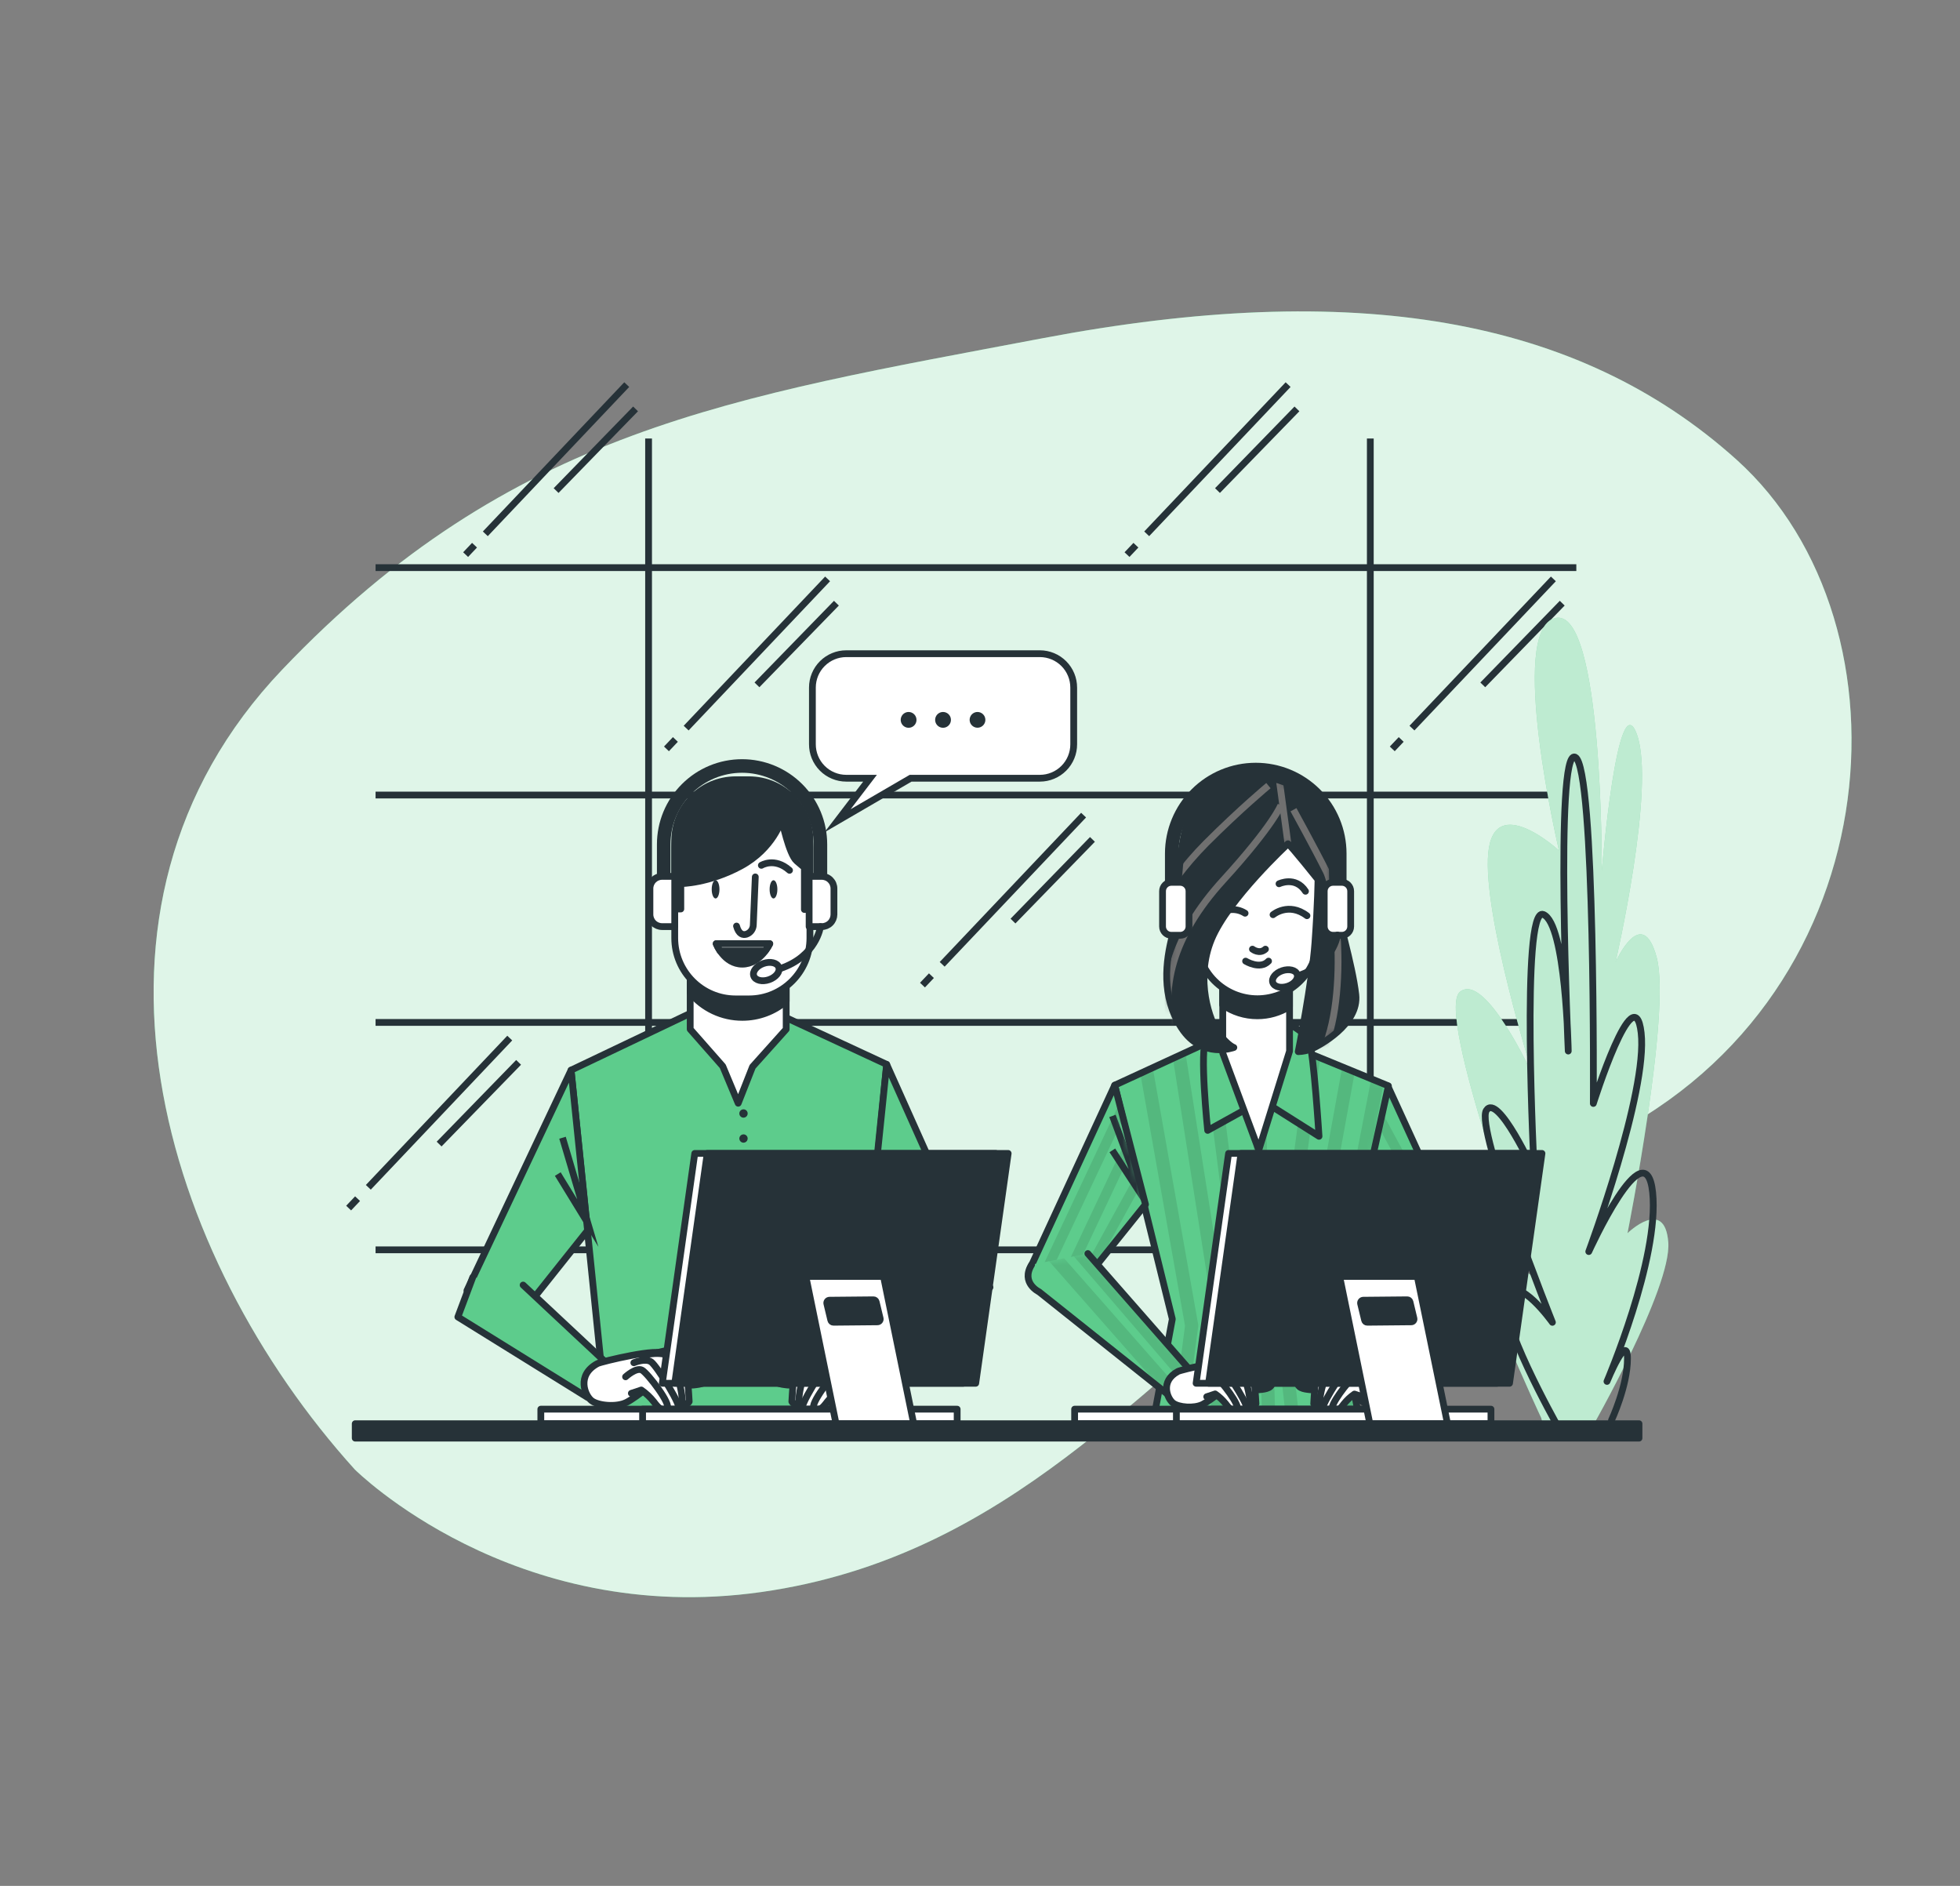<?xml version="1.0" encoding="UTF-8"?> <svg xmlns="http://www.w3.org/2000/svg" width="289" height="278" viewBox="0 0 289 278" fill="none"><rect x="0" y="0" width="289" height="278" fill="#808080" stroke="none"/><path d="M52.316 216.619C52.316 216.619 75.617 239.902 112.291 234.68C148.966 229.457 168.68 203.111 192.197 186.097C204.53 177.184 220.741 175.165 234.637 168.784C279.066 148.374 283.109 92.09 256.043 67.754C232.597 46.681 199.576 41.163 153.762 49.854C107.948 58.545 75.434 63.229 41.63 98.692C7.825 134.155 24.067 185.381 52.316 216.619Z" fill="#5DCC8C"></path><path opacity="0.8" d="M52.316 216.619C52.316 216.619 75.617 239.902 112.291 234.68C148.966 229.457 168.68 203.111 192.197 186.097C204.53 177.184 220.741 175.165 234.637 168.784C279.066 148.374 283.109 92.09 256.043 67.754C232.597 46.681 199.576 41.163 153.762 49.854C107.948 58.545 75.434 63.229 41.63 98.692C7.825 134.155 24.067 185.381 52.316 216.619Z" fill="white"></path><path d="M55.377 184.239H232.427" stroke="#263238" stroke-miterlimit="10"></path><path d="M55.377 150.718H232.427" stroke="#263238" stroke-miterlimit="10"></path><path d="M55.377 117.197H232.427" stroke="#263238" stroke-miterlimit="10"></path><path d="M55.377 83.676H232.427" stroke="#263238" stroke-miterlimit="10"></path><path d="M95.632 64.642V184.318" stroke="#263238" stroke-miterlimit="10"></path><path d="M202.051 64.642V184.318" stroke="#263238" stroke-miterlimit="10"></path><path d="M99.586 109.004L98.268 110.393" stroke="#263238" stroke-miterlimit="10"></path><path d="M122.028 85.336L101.172 107.331" stroke="#263238" stroke-miterlimit="10"></path><path d="M123.328 88.916L111.613 100.957" stroke="#263238" stroke-miterlimit="10"></path><path d="M206.606 109.004L205.288 110.393" stroke="#263238" stroke-miterlimit="10"></path><path d="M229.044 85.336L208.192 107.331" stroke="#263238" stroke-miterlimit="10"></path><path d="M230.349 88.916L218.634 100.957" stroke="#263238" stroke-miterlimit="10"></path><path d="M52.724 176.697L51.406 178.085" stroke="#263238" stroke-miterlimit="10"></path><path d="M75.162 153.024L54.31 175.023" stroke="#263238" stroke-miterlimit="10"></path><path d="M76.467 156.604L64.747 168.649" stroke="#263238" stroke-miterlimit="10"></path><path d="M69.97 80.368L68.656 81.756" stroke="#263238" stroke-miterlimit="10"></path><path d="M92.412 56.696L71.56 78.69" stroke="#263238" stroke-miterlimit="10"></path><path d="M93.713 60.276L81.997 72.316" stroke="#263238" stroke-miterlimit="10"></path><path d="M167.489 80.368L166.176 81.756" stroke="#263238" stroke-miterlimit="10"></path><path d="M189.931 56.696L169.079 78.69" stroke="#263238" stroke-miterlimit="10"></path><path d="M191.232 60.276L179.516 72.316" stroke="#263238" stroke-miterlimit="10"></path><path d="M137.337 143.826L136.019 145.214" stroke="#263238" stroke-miterlimit="10"></path><path d="M159.775 120.158L138.923 142.152" stroke="#263238" stroke-miterlimit="10"></path><path d="M161.08 123.738L149.364 135.778" stroke="#263238" stroke-miterlimit="10"></path><path d="M227.248 209.01C227.248 209.01 216.372 185.834 218.735 185.166C221.098 184.498 226.053 188.188 226.053 188.188C226.053 188.188 211.513 149.224 215.278 146.202C219.042 143.18 226.071 158.647 226.071 158.647C226.071 158.647 218.564 134.781 219.446 125.701C220.329 116.621 229.866 125.367 229.866 125.367C229.866 125.367 222.227 92.786 229.321 91.104C236.416 89.422 236.178 128.385 236.178 128.385C236.178 128.385 238.507 100.504 241.349 108.231C244.191 115.958 238.217 141.818 238.217 141.818C238.217 141.818 242.113 133.086 244.279 141.146C246.444 149.207 239.974 181.788 239.974 181.788C239.974 181.788 245.474 176.416 245.987 183.132C246.501 189.849 234.601 210.675 234.601 210.675L227.867 211.36L227.248 209.01Z" fill="#5DCC8C"></path><path opacity="0.6" d="M227.248 209.01C227.248 209.01 216.372 185.834 218.735 185.166C221.098 184.498 226.053 188.188 226.053 188.188C226.053 188.188 211.513 149.224 215.278 146.202C219.042 143.18 226.071 158.647 226.071 158.647C226.071 158.647 218.564 134.781 219.446 125.701C220.329 116.621 229.866 125.367 229.866 125.367C229.866 125.367 222.227 92.786 229.321 91.104C236.416 89.422 236.178 128.385 236.178 128.385C236.178 128.385 238.507 100.504 241.349 108.231C244.191 115.958 238.217 141.818 238.217 141.818C238.217 141.818 242.113 133.086 244.279 141.146C246.444 149.207 239.974 181.788 239.974 181.788C239.974 181.788 245.474 176.416 245.987 183.132C246.501 189.849 234.601 210.675 234.601 210.675L227.867 211.36L227.248 209.01Z" fill="white"></path><path d="M229.572 210.042C229.572 210.042 220.505 193.921 222.183 190.894C223.861 187.868 228.9 194.927 228.9 194.927C228.9 194.927 217.479 166.374 219.161 163.69C220.844 161.006 226.216 172.761 226.216 172.761C226.216 172.761 224.2 133.463 227.556 134.803C230.912 136.143 231.237 154.935 231.237 154.935C231.237 154.935 229.225 110.265 232.247 111.609C235.269 112.954 234.935 162.662 234.935 162.662C234.935 162.662 240.98 143.514 241.986 152.247C242.992 160.98 234.263 184.494 234.263 184.494C234.263 184.494 242.658 166.018 243.681 175.779C244.705 185.539 236.947 203.638 236.947 203.638C236.947 203.638 239.97 196.249 239.97 200.277C239.97 204.305 237.619 209.348 237.619 209.348" stroke="#263238" stroke-linecap="round" stroke-linejoin="round"></path><path d="M204.625 160.07L216.859 186.769L209.163 188.939L200.087 177.641L204.625 160.07Z" fill="#5DCC8C"></path><mask id="mask0_6924_7433" style="mask-type:luminance" maskUnits="userSpaceOnUse" x="200" y="160" width="17" height="29"><path d="M204.625 160.07L216.859 186.769L209.163 188.939L200.087 177.641L204.625 160.07Z" fill="white"></path></mask><g mask="url(#mask0_6924_7433)"><g opacity="0.1"><path d="M202.416 168.618L201.897 170.635L212.058 188.122L213.516 187.714L202.416 168.618Z" fill="black"></path><path d="M209.22 188.926L210.687 188.513L201.234 173.196L200.729 175.159L209.22 188.926Z" fill="black"></path><path d="M203.672 163.756L203.136 165.838L214.803 187.349L216.244 186.941L203.672 163.756Z" fill="black"></path></g></g><path d="M204.625 160.07L216.859 186.769L209.163 188.939L200.087 177.641L204.625 160.07Z" stroke="#263238" stroke-linecap="round" stroke-linejoin="round"></path><path d="M180.294 152.633L164.361 159.974L172.857 194.443L170.151 208.944H200.377L197.386 193.187L204.722 160.07L188.016 153.213L180.294 152.633Z" fill="#5DCC8C"></path><mask id="mask1_6924_7433" style="mask-type:luminance" maskUnits="userSpaceOnUse" x="164" y="152" width="41" height="57"><path d="M180.294 152.633L164.361 159.974L172.857 194.443L170.151 208.944H200.377L197.386 193.187L204.722 160.07L188.016 153.213L180.294 152.633Z" fill="white"></path></mask><g mask="url(#mask1_6924_7433)"><g opacity="0.1"><path d="M180.439 208.944L181.049 195.212C181.056 195.148 181.056 195.083 181.049 195.019L174.79 155.172L172.945 156.02L179.095 195.225L178.484 208.944H180.439Z" fill="black"></path><path d="M184.102 191.926C184.102 191.926 184.102 191.891 184.102 191.874L179.138 153.165L177.28 154.043L182.156 192.115L183.413 208.966H185.372L184.102 191.926Z" fill="black"></path><path d="M174.913 208.944L176.67 195.542C176.685 195.443 176.685 195.342 176.67 195.243L169.971 157.399L168.139 158.243L174.728 195.436L172.971 208.944H174.913Z" fill="black"></path><path d="M204.028 159.785L202.187 159.029L195.471 193.763C195.451 193.876 195.451 193.992 195.471 194.105L197.887 208.944H199.868L197.412 193.965L197.469 193.679L197.373 193.187L198.844 186.558L204.028 159.785Z" fill="black"></path><path d="M186.422 156.578L184.471 156.635L186.092 208.944H188.043L186.422 156.578Z" fill="black"></path><path d="M193.27 193.71L199.758 158.032L197.913 157.272L191.324 193.53C191.302 193.641 191.302 193.756 191.324 193.868L193.898 208.944H195.879L193.27 193.71Z" fill="black"></path><path d="M189.725 192.498L194.658 155.937L192.791 155.172L187.775 192.357C187.764 192.436 187.764 192.515 187.775 192.594L189.593 208.944H191.557L189.725 192.498Z" fill="black"></path></g></g><path d="M180.294 152.633L164.361 159.974L172.857 194.443L170.151 208.944H200.378L197.386 193.187L204.722 160.07L188.016 153.213L180.294 152.633Z" stroke="#263238" stroke-linecap="round" stroke-linejoin="round"></path><path d="M164.361 159.974L151.811 187.151L159.824 188.843L168.899 177.545L164.361 159.974Z" fill="#5DCC8C"></path><mask id="mask2_6924_7433" style="mask-type:luminance" maskUnits="userSpaceOnUse" x="151" y="159" width="18" height="30"><path d="M164.361 159.974L151.811 187.151L159.824 188.843L168.899 177.545L164.361 159.974Z" fill="white"></path></mask><g mask="url(#mask2_6924_7433)"><g opacity="0.1"><path d="M167.66 172.748L158.919 188.654L159.824 188.843L161.915 186.238L168.192 174.817L167.66 172.748Z" fill="black"></path><path d="M166.874 169.708L166.303 167.494L156.547 188.153L158.018 188.465L166.874 169.708Z" fill="black"></path><path d="M153.362 187.477L154.833 187.788L165.626 164.871L165.051 162.649L153.362 187.477Z" fill="black"></path></g><path d="M164.032 164.498L168.46 176.38L164.014 169.576" stroke="#263238" stroke-miterlimit="10"></path></g><path d="M164.361 159.974L151.811 187.151L159.824 188.843L168.899 177.545L164.361 159.974Z" stroke="#263238" stroke-linecap="round" stroke-linejoin="round"></path><path d="M160.399 184.788L176.235 202.847L173.16 206.321L153.204 190.428C153.204 190.428 150.467 189.111 152.11 186.431" fill="#5DCC8C"></path><mask id="mask3_6924_7433" style="mask-type:luminance" maskUnits="userSpaceOnUse" x="151" y="184" width="26" height="23"><path d="M160.399 184.788L176.235 202.847L173.16 206.321L153.204 190.428C153.204 190.428 150.467 189.111 152.11 186.431" fill="white"></path></mask><g mask="url(#mask3_6924_7433)"><g opacity="0.1"><path d="M174.574 204.103L176.059 202.834L168.073 193.539L160.399 184.788L158.334 185.197L174.574 204.103Z" fill="black"></path><path d="M171.412 204.938L172.734 205.992L173.977 204.898L156.898 185.482L154.684 185.917L171.412 204.938Z" fill="black"></path></g></g><path d="M160.399 184.788L176.235 202.847L173.16 206.321L153.204 190.428C153.204 190.428 150.467 189.111 152.11 186.431" stroke="#263238" stroke-linecap="round" stroke-linejoin="round"></path><path d="M173.691 202.166C174.131 201.92 181.77 200.093 181.875 201.028C181.981 201.964 184.256 202.996 185.293 202.996C186.329 202.996 187.366 202.166 187.573 203.409C187.779 204.652 186.641 204.758 185.71 204.859C184.779 204.96 181.563 203.927 181.563 203.927C181.563 203.927 178.559 206.414 177.315 207.033C176.072 207.653 173.801 207.472 172.967 206.827C172.132 206.181 171.003 203.616 173.691 202.166Z" fill="white" stroke="#263238" stroke-linecap="round" stroke-linejoin="round"></path><path d="M180.742 200.923C180.742 200.923 183.641 200.093 184.256 200.404C184.871 200.716 185.192 206.932 185.192 206.932C185.192 206.932 184.88 207.551 184.256 206.932C183.632 206.313 181.563 201.661 181.563 201.661" fill="white"></path><path d="M180.742 200.923C180.742 200.923 183.641 200.093 184.256 200.404C184.871 200.716 185.192 206.932 185.192 206.932C185.192 206.932 184.88 207.551 184.256 206.932C183.632 206.313 181.563 201.661 181.563 201.661" stroke="#263238" stroke-linecap="round" stroke-linejoin="round"></path><path d="M179.288 201.129C179.288 201.129 182.292 200.404 182.916 201.542C183.54 202.68 185.091 207.758 183.847 207.969C182.604 208.18 182.191 206.515 182.191 206.515L180.223 202.891L178.875 202.684" fill="white"></path><path d="M179.288 201.129C179.288 201.129 182.292 200.404 182.916 201.542C183.54 202.68 185.091 207.758 183.847 207.969C182.604 208.18 182.191 206.515 182.191 206.515L180.223 202.891L178.875 202.684" stroke="#263238" stroke-linecap="round" stroke-linejoin="round"></path><path d="M178.256 202.06C178.256 202.06 179.705 201.441 180.43 201.959C181.155 202.478 184.472 207.758 183.848 207.969C183.224 208.18 181.774 208.07 181.568 207.657C181.362 207.244 178.669 203.703 178.669 203.703" fill="white"></path><path d="M178.256 202.06C178.256 202.06 179.705 201.441 180.43 201.959C181.155 202.478 184.472 207.758 183.848 207.969C183.224 208.18 181.774 208.07 181.568 207.657C181.362 207.244 178.669 203.703 178.669 203.703" stroke="#263238" stroke-linecap="round" stroke-linejoin="round"></path><path d="M177.206 203.822C177.206 203.822 178.55 202.579 179.275 202.996C180 203.413 183.004 207.345 182.385 207.758C181.765 208.171 181.348 207.758 180.729 206.932C180.285 206.375 179.761 205.887 179.174 205.482L177.931 205.895" fill="white"></path><path d="M177.206 203.822C177.206 203.822 178.55 202.579 179.275 202.996C180 203.413 183.004 207.345 182.385 207.758C181.765 208.171 181.348 207.758 180.729 206.932C180.285 206.375 179.761 205.887 179.174 205.482L177.931 205.895" stroke="#263238" stroke-linecap="round" stroke-linejoin="round"></path><path d="M207.815 185.368L202.543 203.304L206.356 205.966L214.97 192.12C214.97 192.12 218.511 188.122 216.288 185.873" fill="#5DCC8C"></path><mask id="mask4_6924_7433" style="mask-type:luminance" maskUnits="userSpaceOnUse" x="202" y="185" width="16" height="21"><path d="M207.815 185.368L202.543 203.304L206.356 205.966L214.97 192.12C214.97 192.12 218.511 188.122 216.288 185.873" fill="white"></path></mask><g mask="url(#mask4_6924_7433)"><g opacity="0.1"><path d="M206.475 205.75L206.541 205.641L213.837 185.728L211.799 185.605L204.749 204.854L205.539 205.403L206.475 205.75Z" fill="black"></path><path d="M202.552 203.317L204.208 204.476L211.017 185.614L210.828 185.548L209.005 185.438L202.552 203.317Z" fill="black"></path><path d="M216.89 186.923C216.773 186.526 216.559 186.165 216.266 185.873L215.221 185.812L209.712 200.567L214.948 192.142L216.89 186.923Z" fill="black"></path></g></g><path d="M207.815 185.368L202.543 203.304L206.356 205.966L214.97 192.12C214.97 192.12 218.511 188.122 216.288 185.873" stroke="#263238" stroke-linecap="round" stroke-linejoin="round"></path><path d="M205.196 202.166C204.757 201.92 197.114 200.093 197.013 201.028C196.912 201.964 194.627 202.996 193.595 202.996C192.563 202.996 191.522 202.166 191.315 203.409C191.109 204.652 192.247 204.758 193.178 204.859C194.109 204.96 197.325 203.927 197.325 203.927C197.325 203.927 200.329 206.414 201.572 207.033C202.816 207.653 205.087 207.472 205.921 206.827C206.756 206.181 207.889 203.616 205.196 202.166Z" fill="white" stroke="#263238" stroke-linecap="round" stroke-linejoin="round"></path><path d="M198.15 200.923C198.15 200.923 195.251 200.093 194.636 200.404C194.021 200.716 193.705 206.932 193.705 206.932C193.705 206.932 194.017 207.551 194.636 206.932C195.255 206.313 197.333 201.661 197.333 201.661" fill="white"></path><path d="M198.15 200.923C198.15 200.923 195.251 200.093 194.636 200.404C194.021 200.716 193.705 206.932 193.705 206.932C193.705 206.932 194.017 207.551 194.636 206.932C195.255 206.313 197.333 201.661 197.333 201.661" stroke="#263238" stroke-linecap="round" stroke-linejoin="round"></path><path d="M199.609 201.129C199.609 201.129 196.608 200.404 195.985 201.542C195.361 202.68 193.788 207.758 195.053 207.969C196.319 208.18 196.709 206.515 196.709 206.515L198.677 202.891L200.026 202.684" fill="white"></path><path d="M199.609 201.129C199.609 201.129 196.608 200.404 195.985 201.542C195.361 202.68 193.788 207.758 195.053 207.969C196.319 208.18 196.709 206.515 196.709 206.515L198.677 202.891L200.026 202.684" stroke="#263238" stroke-linecap="round" stroke-linejoin="round"></path><path d="M200.636 202.06C200.636 202.06 199.187 201.441 198.462 201.959C197.737 202.478 194.421 207.758 195.044 207.969C195.668 208.18 197.113 208.07 197.324 207.657C197.535 207.244 200.224 203.703 200.224 203.703" fill="white"></path><path d="M200.636 202.06C200.636 202.06 199.187 201.441 198.462 201.959C197.737 202.478 194.421 207.758 195.044 207.969C195.668 208.18 197.113 208.07 197.324 207.657C197.535 207.244 200.224 203.703 200.224 203.703" stroke="#263238" stroke-linecap="round" stroke-linejoin="round"></path><path d="M201.673 203.822C201.673 203.822 200.329 202.574 199.609 203.014C198.888 203.453 195.879 207.363 196.503 207.776C197.127 208.188 197.54 207.776 198.159 206.95C198.603 206.393 199.127 205.904 199.714 205.5L200.957 205.913" fill="white"></path><path d="M201.673 203.822C201.673 203.822 200.329 202.574 199.609 203.014C198.888 203.453 195.879 207.363 196.503 207.776C197.127 208.188 197.54 207.776 198.159 206.95C198.603 206.393 199.127 205.904 199.714 205.5L200.957 205.913" stroke="#263238" stroke-linecap="round" stroke-linejoin="round"></path><path d="M181.449 150.797C181.449 150.797 178.941 151.57 177.878 153.116C176.814 154.663 178.071 166.633 178.071 166.633L186.088 162.192L194.487 167.503C194.487 167.503 193.713 155.243 193.037 153.503C192.36 151.763 188.113 149.738 186.663 149.932C185.213 150.125 181.449 150.797 181.449 150.797Z" fill="#5DCC8C" stroke="#263238" stroke-linecap="round" stroke-linejoin="round"></path><path d="M180.294 144.138V155.243L185.605 169.532L190.143 154.953V144.041L180.294 144.138Z" fill="white" stroke="#263238" stroke-linecap="round" stroke-linejoin="round"></path><path d="M180.281 148.126C181.78 149.178 183.567 149.741 185.398 149.738C187.072 149.74 188.712 149.268 190.129 148.377V144.041L180.281 144.151V148.126Z" fill="#263238" stroke="#263238" stroke-linecap="round" stroke-linejoin="round"></path><path d="M185.412 147.226C183.039 147.226 180.764 146.284 179.086 144.607C177.408 142.929 176.465 140.655 176.463 138.282L174.886 125.701C174.886 122.905 175.997 120.224 177.974 118.247C179.951 116.269 182.633 115.159 185.429 115.159C188.225 115.159 190.907 116.269 192.884 118.247C194.861 120.224 195.972 122.905 195.972 125.701L194.338 138.265C194.34 139.439 194.111 140.603 193.664 141.688C193.216 142.774 192.559 143.762 191.73 144.594C190.902 145.426 189.917 146.087 188.833 146.538C187.749 146.99 186.586 147.223 185.412 147.226Z" fill="white" stroke="#263238" stroke-linecap="round" stroke-linejoin="round"></path><path d="M187.709 134.838C187.709 134.838 189.989 132.927 192.712 134.988" stroke="#263238" stroke-linecap="round" stroke-linejoin="round"></path><path d="M183.588 134.619C182.911 134.187 182.105 134.006 181.309 134.105" stroke="#263238" stroke-linecap="round" stroke-linejoin="round"></path><path d="M188.592 130.279C188.592 130.279 191.021 129.101 192.493 131.381" stroke="#263238" stroke-linecap="round" stroke-linejoin="round"></path><path d="M184.673 139.916C184.673 139.916 185.706 140.725 186.589 139.916" stroke="#263238" stroke-linecap="round" stroke-linejoin="round"></path><path d="M183.663 141.682C183.663 141.682 185.798 143 187.045 141.682" stroke="#263238" stroke-linecap="round" stroke-linejoin="round"></path><path d="M189.91 124.383C189.91 124.383 181.089 132.528 178.629 138.462C176.169 144.397 178.374 150.595 179.732 152.378C181.089 154.162 181.928 154.412 181.928 154.412C181.928 154.412 177.263 156.196 174.21 151.531C171.157 146.866 171.917 141.603 172.852 137.957C173.788 134.311 173.529 123.619 175.651 120.057C177.772 116.494 180.825 113.863 185.917 114.456C191.008 115.049 193.718 117.68 195.33 120.988C196.942 124.296 196.178 129.896 196.688 132.356C197.197 134.816 199.402 142.196 199.912 146.606C200.421 151.017 194.408 154.158 193.459 154.584C192.814 154.855 192.124 155.004 191.425 155.023C191.425 155.023 193.459 144.845 193.885 138.989C194.311 133.134 194.337 129.655 194.337 129.655C194.337 129.655 190.336 124.638 189.91 124.383Z" fill="#263238"></path><mask id="mask5_6924_7433" style="mask-type:luminance" maskUnits="userSpaceOnUse" x="172" y="114" width="28" height="42"><path d="M189.91 124.383C189.91 124.383 181.089 132.528 178.629 138.462C176.169 144.397 178.374 150.595 179.732 152.378C181.089 154.162 181.928 154.412 181.928 154.412C181.928 154.412 177.263 156.196 174.21 151.531C171.157 146.866 171.917 141.603 172.852 137.957C173.788 134.311 173.529 123.619 175.651 120.057C177.772 116.494 180.825 113.863 185.917 114.456C191.008 115.049 193.718 117.68 195.33 120.988C196.942 124.296 196.178 129.896 196.688 132.356C197.197 134.816 199.402 142.196 199.912 146.606C200.421 151.017 194.408 154.158 193.459 154.584C192.814 154.855 192.124 155.004 191.425 155.023C191.425 155.023 193.459 144.845 193.885 138.989C194.311 133.134 194.337 129.655 194.337 129.655C194.337 129.655 190.336 124.638 189.91 124.383Z" fill="white"></path></mask><g mask="url(#mask5_6924_7433)"><path d="M188.877 118.673C188.877 118.673 187.836 121.541 180.346 129.76C172.857 137.979 170.823 145.82 173.098 153.481" stroke="#707070" stroke-miterlimit="10"></path><path d="M187.028 115.809C187.028 115.809 182.908 119.222 177.803 124.335C174.666 127.5 171.987 131.089 169.844 134.996" stroke="#707070" stroke-miterlimit="10"></path><path d="M190.722 119.363C190.722 119.363 193.85 125.047 195.554 128.46C197.259 131.873 199.253 151.056 193.283 157.891" stroke="#707070" stroke-miterlimit="10"></path><path d="M188.592 114.671L189.91 124.383" stroke="#707070" stroke-miterlimit="10"></path></g><path d="M189.91 124.383C189.91 124.383 181.089 132.528 178.629 138.462C176.169 144.397 178.374 150.595 179.732 152.378C181.089 154.162 181.928 154.412 181.928 154.412C181.928 154.412 177.263 156.196 174.21 151.531C171.157 146.866 171.917 141.603 172.852 137.957C173.788 134.311 173.529 123.619 175.651 120.057C177.772 116.494 180.825 113.863 185.917 114.456C191.008 115.049 193.718 117.68 195.33 120.988C196.942 124.296 196.178 129.896 196.688 132.356C197.197 134.816 199.402 142.196 199.912 146.606C200.421 151.017 194.408 154.158 193.459 154.584C192.814 154.855 192.124 155.004 191.425 155.023C191.425 155.023 193.459 144.845 193.885 138.989C194.311 133.134 194.337 129.655 194.337 129.655C194.337 129.655 190.336 124.638 189.91 124.383Z" stroke="#263238" stroke-linecap="round" stroke-linejoin="round"></path><path d="M174.017 130.068H172.716C171.998 130.068 171.416 130.65 171.416 131.368V136.573C171.416 137.291 171.998 137.874 172.716 137.874H174.017C174.735 137.874 175.317 137.291 175.317 136.573V131.368C175.317 130.65 174.735 130.068 174.017 130.068Z" fill="white" stroke="#263238" stroke-linecap="round" stroke-linejoin="round"></path><path d="M197.856 130.068H196.556C195.838 130.068 195.255 130.65 195.255 131.368V136.573C195.255 137.291 195.838 137.874 196.556 137.874H197.856C198.574 137.874 199.156 137.291 199.156 136.573V131.368C199.156 130.65 198.574 130.068 197.856 130.068Z" fill="white" stroke="#263238" stroke-linecap="round" stroke-linejoin="round"></path><path d="M197.544 130.068V125.824C197.544 122.54 196.24 119.39 193.917 117.068C191.595 114.746 188.445 113.441 185.161 113.441C181.876 113.441 178.726 114.746 176.403 117.068C174.08 119.39 172.775 122.54 172.773 125.824V130.068" stroke="#263238" stroke-width="2" stroke-linejoin="round"></path><path d="M197.206 137.834C197.206 137.834 196.657 142.082 191.46 143.813" stroke="#263238" stroke-linecap="round" stroke-linejoin="round"></path><path d="M191.263 143.628C191.482 144.265 190.863 145.056 189.874 145.385C188.886 145.715 187.915 145.491 187.678 144.854C187.441 144.217 188.078 143.426 189.062 143.097C190.046 142.767 191.056 142.991 191.263 143.628Z" stroke="#263238" stroke-linecap="round" stroke-linejoin="round"></path><path d="M102.353 149.106L84.203 157.755L89.439 209.049H125.622L130.739 156.903L113.682 148.983L102.353 149.106Z" fill="#5DCC8C" stroke="#263238" stroke-linecap="round" stroke-linejoin="round"></path><path d="M109.628 164.757C109.967 164.757 110.243 164.482 110.243 164.142C110.243 163.803 109.967 163.527 109.628 163.527C109.288 163.527 109.013 163.803 109.013 164.142C109.013 164.482 109.288 164.757 109.628 164.757Z" fill="#263238"></path><path d="M110.243 167.832C110.243 167.954 110.207 168.073 110.139 168.174C110.071 168.275 109.975 168.354 109.863 168.4C109.751 168.447 109.627 168.459 109.508 168.435C109.388 168.412 109.279 168.353 109.193 168.267C109.107 168.181 109.048 168.071 109.025 167.952C109.001 167.833 109.013 167.709 109.06 167.597C109.106 167.484 109.185 167.388 109.286 167.321C109.387 167.253 109.506 167.217 109.628 167.217C109.791 167.217 109.947 167.282 110.063 167.397C110.178 167.513 110.243 167.669 110.243 167.832Z" fill="#263238"></path><path d="M115.922 151.724L110.963 157.254L108.846 162.627L106.566 157.175L101.769 151.724V142.042H115.922V151.724Z" fill="white" stroke="#263238" stroke-linecap="round" stroke-linejoin="round"></path><path d="M101.769 146.347C102.703 147.482 103.876 148.396 105.206 149.023C106.535 149.649 107.987 149.973 109.456 149.971C111.828 149.974 114.123 149.126 115.922 147.582V142.042H101.769V146.347Z" fill="#263238" stroke="#263238" stroke-linecap="round" stroke-linejoin="round"></path><path d="M110.454 114.948H108.459C103.505 114.948 99.489 118.964 99.489 123.918V138.278C99.489 143.232 103.505 147.248 108.459 147.248H110.454C115.408 147.248 119.424 143.232 119.424 138.278V123.918C119.424 118.964 115.408 114.948 110.454 114.948Z" fill="white" stroke="#263238" stroke-linecap="round" stroke-linejoin="round"></path><path d="M111.367 129.268L111.073 136.327C111.067 136.633 110.968 136.93 110.788 137.178C110.608 137.425 110.356 137.611 110.067 137.711C109.536 137.874 108.929 137.711 108.6 136.512" stroke="#263238" stroke-linecap="round" stroke-linejoin="round"></path><path d="M105.604 139.112H113.511C113.511 139.112 112.127 142.126 109.443 142.126C106.759 142.126 105.604 139.112 105.604 139.112Z" fill="#263238" stroke="#263238" stroke-linecap="round" stroke-linejoin="round"></path><path d="M106.166 140.171H112.826C113.079 139.84 113.299 139.486 113.485 139.112H105.604C105.754 139.484 105.943 139.839 106.166 140.171Z" fill="white" stroke="#263238" stroke-linecap="round" stroke-linejoin="round"></path><path d="M105.512 132.444C105.827 132.444 106.083 131.842 106.083 131.1C106.083 130.358 105.827 129.756 105.512 129.756C105.196 129.756 104.941 130.358 104.941 131.1C104.941 131.842 105.196 132.444 105.512 132.444Z" fill="#263238"></path><path d="M114.051 132.444C114.367 132.444 114.622 131.842 114.622 131.1C114.622 130.358 114.367 129.756 114.051 129.756C113.736 129.756 113.48 130.358 113.48 131.1C113.48 131.842 113.736 132.444 114.051 132.444Z" fill="#263238"></path><path d="M112.263 127.559C112.263 127.559 114.214 126.338 116.414 128.293" stroke="#263238" stroke-linecap="round" stroke-linejoin="round"></path><path d="M109.456 114.948C106.813 114.948 104.278 115.998 102.409 117.867C100.539 119.736 99.489 122.272 99.489 124.915V133.995H99.573H100.385V130.252C100.385 130.252 104.453 130.252 109.254 127.652C114.056 125.051 115.268 120.808 115.268 120.808C115.268 120.808 116.327 125.934 117.464 126.909L118.607 127.885V134.07H119.419V124.915C119.419 122.272 118.37 119.738 116.501 117.869C114.633 116 112.099 114.949 109.456 114.948Z" fill="#263238" stroke="#263238" stroke-linecap="round" stroke-linejoin="round"></path><path d="M97.622 129.189H99.489V136.591H97.622C97.147 136.591 96.691 136.402 96.355 136.066C96.019 135.73 95.83 135.274 95.83 134.799V130.973C95.832 130.499 96.022 130.045 96.358 129.711C96.694 129.377 97.148 129.189 97.622 129.189Z" fill="white" stroke="#263238" stroke-linecap="round" stroke-linejoin="round"></path><path d="M121.172 136.591H119.305V129.189H121.172C121.407 129.189 121.64 129.236 121.858 129.326C122.075 129.416 122.273 129.548 122.439 129.714C122.606 129.881 122.738 130.078 122.828 130.296C122.918 130.513 122.964 130.746 122.964 130.981V134.808C122.962 135.281 122.772 135.735 122.436 136.069C122.1 136.403 121.646 136.591 121.172 136.591Z" fill="white" stroke="#263238" stroke-linecap="round" stroke-linejoin="round"></path><path d="M97.864 129.189V124.467C97.864 121.403 99.081 118.464 101.248 116.298C103.414 114.131 106.353 112.914 109.417 112.914C112.481 112.915 115.418 114.133 117.585 116.299C119.751 118.465 120.969 121.403 120.97 124.467V129.189" stroke="#263238" stroke-width="2" stroke-linejoin="round"></path><path d="M120.979 136.591C120.979 136.591 120.407 140.984 115.04 142.776" stroke="#263238" stroke-linecap="round" stroke-linejoin="round"></path><path d="M114.829 142.583C115.057 143.242 114.416 144.059 113.397 144.414C112.378 144.77 111.367 144.52 111.139 143.861C110.911 143.202 111.552 142.385 112.571 142.029C113.59 141.673 114.614 141.924 114.829 142.583Z" stroke="#263238" stroke-linecap="round" stroke-linejoin="round"></path><path d="M84.203 157.755L68.85 190.24L75.184 195.766L86.636 181.393L84.203 157.755Z" fill="#5DCC8C" stroke="#263238" stroke-linecap="round" stroke-linejoin="round"></path><path d="M82.942 167.714L86.671 180.294L82.243 173.068" stroke="#263238" stroke-miterlimit="10"></path><path d="M130.739 156.903L145.358 189.554L136.344 193.455L128.301 180.54L130.739 156.903Z" fill="#5DCC8C" stroke="#263238" stroke-linecap="round" stroke-linejoin="round"></path><path d="M77.134 189.431L90.291 201.735L86.636 206.001L67.51 194.136L69.706 188.289" fill="#5DCC8C"></path><path d="M77.134 189.431L90.291 201.735L86.636 206.001L67.51 194.136L69.706 188.289" stroke="#263238" stroke-linecap="round" stroke-linejoin="round"></path><path d="M88.099 201.006C88.635 200.716 97.6 198.568 97.723 199.666C97.846 200.765 100.526 201.981 101.743 201.981C102.96 201.981 104.181 201.006 104.422 202.469C104.664 203.932 103.328 204.05 102.226 204.173C101.123 204.296 97.354 203.075 97.354 203.075C97.354 203.075 93.84 206.001 92.36 206.734C90.879 207.468 88.217 207.218 87.242 206.488C86.267 205.759 84.932 202.711 88.099 201.006Z" fill="white" stroke="#263238" stroke-linecap="round" stroke-linejoin="round"></path><path d="M96.379 199.543C96.379 199.543 99.792 198.568 100.521 198.937C101.25 199.306 101.619 206.611 101.619 206.611C101.619 206.611 101.25 207.341 100.521 206.611C99.792 205.882 97.359 200.378 97.359 200.378" fill="white"></path><path d="M96.379 199.543C96.379 199.543 99.792 198.568 100.521 198.937C101.25 199.306 101.619 206.611 101.619 206.611C101.619 206.611 101.25 207.341 100.521 206.611C99.792 205.882 97.359 200.378 97.359 200.378" stroke="#263238" stroke-linecap="round" stroke-linejoin="round"></path><path d="M94.679 199.789C94.679 199.789 98.193 198.937 98.94 200.277C99.687 201.617 101.501 207.587 100.038 207.828C98.575 208.07 98.088 206.124 98.088 206.124L95.773 201.858L94.191 201.617" fill="white"></path><path d="M94.679 199.789C94.679 199.789 98.193 198.937 98.94 200.277C99.687 201.617 101.501 207.587 100.038 207.828C98.575 208.07 98.088 206.124 98.088 206.124L95.773 201.858L94.191 201.617" stroke="#263238" stroke-linecap="round" stroke-linejoin="round"></path><path d="M93.458 200.883C93.458 200.883 95.166 200.154 96.019 200.765C96.871 201.375 100.772 207.587 100.038 207.846C99.305 208.105 97.6 207.969 97.359 207.481C97.117 206.994 93.945 202.851 93.945 202.851" fill="white"></path><path d="M93.458 200.883C93.458 200.883 95.166 200.154 96.019 200.765C96.871 201.375 100.772 207.587 100.038 207.846C99.305 208.105 97.6 207.969 97.359 207.481C97.117 206.994 93.945 202.851 93.945 202.851" stroke="#263238" stroke-linecap="round" stroke-linejoin="round"></path><path d="M92.241 202.957C92.241 202.957 93.827 201.494 94.679 201.981C95.531 202.469 99.072 207.099 98.334 207.587C97.596 208.074 97.113 207.587 96.384 206.611C95.862 205.955 95.246 205.379 94.556 204.903L93.093 205.39" fill="white"></path><path d="M92.241 202.957C92.241 202.957 93.827 201.494 94.679 201.981C95.531 202.469 99.072 207.099 98.334 207.587C97.596 208.074 97.113 207.587 96.384 206.611C95.862 205.955 95.246 205.379 94.556 204.903L93.093 205.39" stroke="#263238" stroke-linecap="round" stroke-linejoin="round"></path><path d="M134.135 186.321L126.421 202.601L131.385 205.223L145.973 189.765L141.787 185.131" fill="#5DCC8C"></path><path d="M134.135 186.321L126.421 202.601L131.385 205.223L145.973 189.765L141.787 185.131" stroke="#263238" stroke-linecap="round" stroke-linejoin="round"></path><path d="M130.283 201.006C129.747 200.716 120.777 198.568 120.658 199.666C120.539 200.765 117.856 201.981 116.634 201.981C115.413 201.981 114.201 201.006 113.955 202.469C113.709 203.932 115.053 204.05 116.151 204.173C117.249 204.296 121.023 203.075 121.023 203.075C121.023 203.075 124.537 206.001 126.017 206.734C127.498 207.468 130.16 207.218 131.135 206.488C132.11 205.759 133.45 202.711 130.283 201.006Z" fill="white" stroke="#263238" stroke-linecap="round" stroke-linejoin="round"></path><path d="M121.998 199.543C121.998 199.543 118.584 198.568 117.855 198.937C117.126 199.306 116.757 206.611 116.757 206.611C116.757 206.611 117.122 207.341 117.855 206.611C118.589 205.882 121.022 200.378 121.022 200.378" fill="white"></path><path d="M121.998 199.543C121.998 199.543 118.584 198.568 117.855 198.937C117.126 199.306 116.757 206.611 116.757 206.611C116.757 206.611 117.122 207.341 117.855 206.611C118.589 205.882 121.022 200.378 121.022 200.378" stroke="#263238" stroke-linecap="round" stroke-linejoin="round"></path><path d="M123.702 199.789C123.702 199.789 120.188 198.937 119.437 200.277C118.685 201.617 116.88 207.587 118.343 207.846C119.806 208.105 120.289 206.141 120.289 206.141L122.604 201.876L124.19 201.634" fill="white"></path><path d="M123.702 199.789C123.702 199.789 120.188 198.937 119.437 200.277C118.685 201.617 116.88 207.587 118.343 207.846C119.806 208.105 120.289 206.141 120.289 206.141L122.604 201.876L124.19 201.634" stroke="#263238" stroke-linecap="round" stroke-linejoin="round"></path><path d="M124.932 200.883C124.932 200.883 123.228 200.154 122.375 200.765C121.523 201.375 117.609 207.587 118.343 207.846C119.076 208.105 120.776 207.969 121.022 207.481C121.268 206.994 124.431 202.851 124.431 202.851" fill="white"></path><path d="M124.932 200.883C124.932 200.883 123.228 200.154 122.375 200.765C121.523 201.375 117.609 207.587 118.343 207.846C119.076 208.105 120.776 207.969 121.022 207.481C121.268 206.994 124.431 202.851 124.431 202.851" stroke="#263238" stroke-linecap="round" stroke-linejoin="round"></path><path d="M126.14 202.957C126.14 202.957 124.554 201.494 123.702 201.981C122.85 202.469 119.309 207.099 120.047 207.587C120.785 208.074 121.264 207.587 121.998 206.611C122.52 205.955 123.135 205.379 123.825 204.903L125.288 205.39" fill="white"></path><path d="M126.14 202.957C126.14 202.957 124.554 201.494 123.702 201.981C122.85 202.469 119.309 207.099 120.047 207.587C120.785 208.074 121.264 207.587 121.998 206.611C122.52 205.955 123.135 205.379 123.825 204.903L125.288 205.39" stroke="#263238" stroke-linecap="round" stroke-linejoin="round"></path><path d="M153.336 96.362H124.783C123.459 96.362 122.189 96.888 121.253 97.823C120.316 98.759 119.789 100.028 119.788 101.352V109.699C119.785 110.356 119.911 111.007 120.16 111.616C120.409 112.224 120.775 112.778 121.239 113.244C121.702 113.711 122.253 114.081 122.859 114.334C123.466 114.587 124.117 114.718 124.774 114.719H128.288L123.496 120.988L134.271 114.719H153.336C153.992 114.718 154.641 114.587 155.246 114.334C155.851 114.082 156.401 113.712 156.863 113.247C157.326 112.782 157.692 112.231 157.942 111.624C158.191 111.017 158.319 110.368 158.317 109.712V101.365C158.319 100.042 157.796 98.771 156.862 97.833C155.928 96.895 154.659 96.366 153.336 96.362Z" fill="white" stroke="#263238" stroke-miterlimit="10"></path><path d="M135.136 106.114C135.137 106.344 135.07 106.57 134.942 106.762C134.815 106.954 134.634 107.104 134.421 107.193C134.208 107.281 133.974 107.305 133.748 107.261C133.522 107.216 133.314 107.106 133.151 106.943C132.988 106.78 132.876 106.573 132.831 106.347C132.786 106.121 132.809 105.887 132.897 105.674C132.985 105.461 133.134 105.279 133.325 105.151C133.517 105.023 133.742 104.954 133.972 104.954C134.28 104.954 134.576 105.076 134.794 105.294C135.012 105.511 135.135 105.806 135.136 106.114Z" fill="#263238"></path><path d="M140.214 106.114C140.215 106.345 140.148 106.57 140.02 106.762C139.892 106.954 139.711 107.104 139.498 107.193C139.285 107.282 139.051 107.305 138.824 107.26C138.598 107.216 138.39 107.105 138.227 106.941C138.064 106.778 137.953 106.571 137.908 106.344C137.864 106.118 137.887 105.884 137.976 105.671C138.064 105.458 138.214 105.276 138.406 105.149C138.598 105.021 138.824 104.953 139.055 104.954C139.362 104.954 139.657 105.076 139.875 105.294C140.092 105.511 140.214 105.806 140.214 106.114Z" fill="#263238"></path><path d="M145.292 106.114C145.292 106.343 145.224 106.568 145.097 106.758C144.969 106.949 144.788 107.098 144.576 107.185C144.364 107.273 144.131 107.296 143.906 107.251C143.681 107.207 143.475 107.096 143.313 106.934C143.15 106.772 143.04 106.565 142.995 106.34C142.95 106.115 142.973 105.882 143.061 105.67C143.149 105.458 143.298 105.277 143.488 105.15C143.679 105.022 143.903 104.954 144.133 104.954C144.44 104.954 144.735 105.076 144.953 105.294C145.17 105.511 145.292 105.806 145.292 106.114Z" fill="#263238"></path><path d="M211.667 207.727H158.453V209.875H211.667V207.727Z" fill="white" stroke="#263238" stroke-linecap="round" stroke-linejoin="round"></path><path d="M219.841 207.727H173.458V209.875H219.841V207.727Z" fill="white" stroke="#263238" stroke-linecap="round" stroke-linejoin="round"></path><path d="M220.742 203.91H176.366L181.15 170.029H225.526L220.742 203.91Z" fill="white" stroke="#263238" stroke-linecap="round" stroke-linejoin="round"></path><path d="M222.578 203.91H178.203L182.986 170.029H227.362L222.578 203.91Z" fill="#263238" stroke="#263238" stroke-linecap="round" stroke-linejoin="round"></path><path d="M208.978 188.162L213.433 209.871H201.981L197.531 188.162H208.978ZM201.212 194.606C201.234 194.694 201.284 194.772 201.356 194.828C201.428 194.884 201.516 194.914 201.607 194.913L208.095 194.852C208.156 194.851 208.216 194.836 208.27 194.809C208.325 194.782 208.372 194.743 208.409 194.695C208.447 194.647 208.472 194.591 208.485 194.531C208.497 194.472 208.496 194.41 208.482 194.351L207.898 191.918C207.876 191.829 207.825 191.75 207.754 191.693C207.682 191.637 207.594 191.606 207.502 191.606L201.014 191.667C200.953 191.668 200.893 191.683 200.839 191.71C200.784 191.737 200.737 191.776 200.699 191.824C200.662 191.872 200.635 191.928 200.622 191.987C200.609 192.047 200.61 192.109 200.623 192.168L201.212 194.606Z" fill="white" stroke="#263238" stroke-linecap="round" stroke-linejoin="round"></path><path d="M132.957 207.727H79.744V209.875H132.957V207.727Z" fill="white" stroke="#263238" stroke-linecap="round" stroke-linejoin="round"></path><path d="M141.132 207.727H94.749V209.875H141.132V207.727Z" fill="white" stroke="#263238" stroke-linecap="round" stroke-linejoin="round"></path><path d="M142.033 203.91H97.657L102.441 170.029H146.817L142.033 203.91Z" fill="white" stroke="#263238" stroke-linecap="round" stroke-linejoin="round"></path><path d="M143.869 203.91H99.493L104.277 170.029H148.653L143.869 203.91Z" fill="#263238" stroke="#263238" stroke-linecap="round" stroke-linejoin="round"></path><path d="M130.274 188.162L134.724 209.871H123.272L118.822 188.162H130.274ZM122.503 194.606C122.525 194.694 122.576 194.772 122.648 194.827C122.72 194.883 122.808 194.913 122.898 194.913L129.386 194.852C129.447 194.851 129.507 194.836 129.562 194.809C129.616 194.782 129.664 194.743 129.701 194.695C129.739 194.647 129.765 194.591 129.778 194.532C129.791 194.472 129.791 194.41 129.777 194.351L129.189 191.918C129.168 191.828 129.117 191.749 129.046 191.693C128.974 191.636 128.885 191.605 128.793 191.606L122.305 191.667C122.244 191.668 122.185 191.683 122.13 191.71C122.076 191.737 122.028 191.776 121.991 191.824C121.954 191.872 121.928 191.928 121.916 191.988C121.903 192.047 121.904 192.109 121.919 192.168L122.503 194.606Z" fill="white" stroke="#263238" stroke-linecap="round" stroke-linejoin="round"></path><path d="M241.669 209.871H52.377V211.997H241.669V209.871Z" fill="#263238" stroke="#263238" stroke-linecap="round" stroke-linejoin="round"></path></svg> 